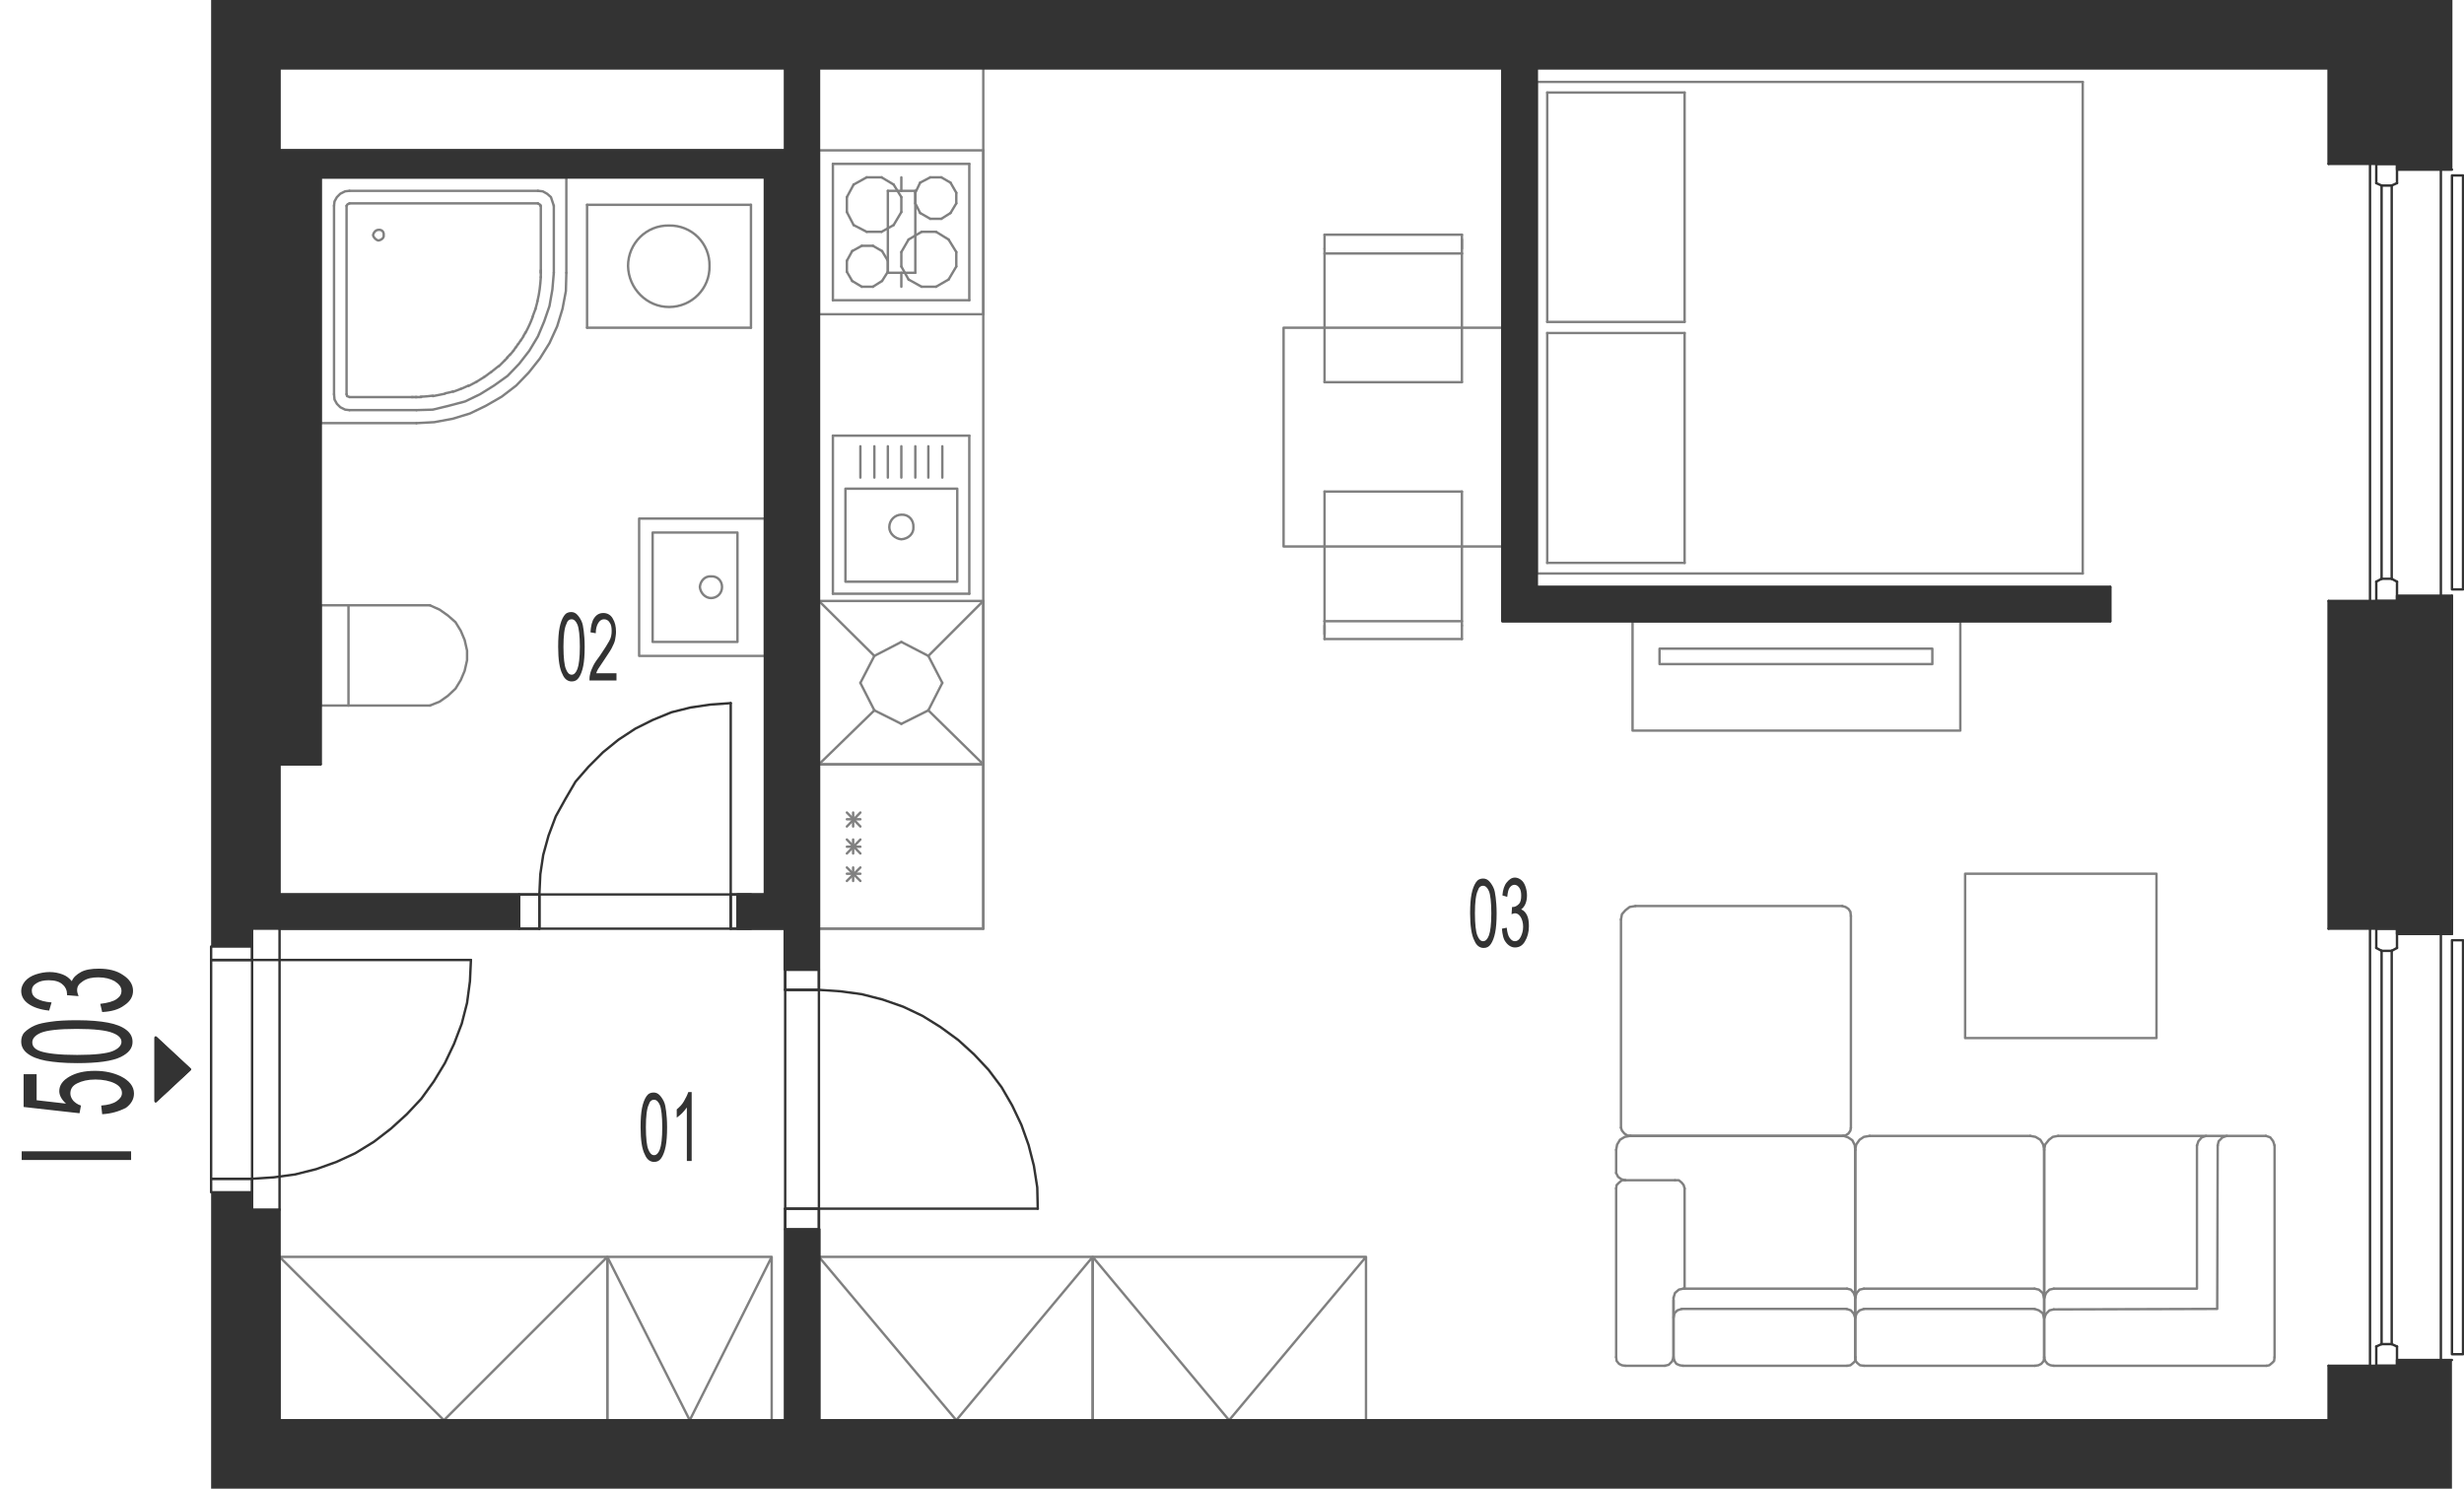 <?xml version="1.0" encoding="utf-8"?>
<!-- Generator: Adobe Illustrator 28.2.0, SVG Export Plug-In . SVG Version: 6.00 Build 0)  -->
<svg version="1.1" xmlns="http://www.w3.org/2000/svg" xmlns:xlink="http://www.w3.org/1999/xlink" x="0px" y="0px"
	 viewBox="0 0 511.2 308.9" style="enable-background:new 0 0 511.2 308.9;" xml:space="preserve">
<style type="text/css">
	.st0{fill:none;stroke:#808080;stroke-width:0.5;stroke-linecap:round;stroke-linejoin:round;stroke-miterlimit:10;}
	.st1{fill:none;stroke:#333333;stroke-width:0.5;stroke-linecap:round;stroke-linejoin:round;stroke-miterlimit:10;}
	.st2{fill-rule:evenodd;clip-rule:evenodd;fill:#333333;}
	.st3{fill:#333333;}
</style>
<g id="vybaveni">
	<polyline class="st0" points="169.9,192.7 204,192.7 204,14.2 	"/>
	<line class="st0" x1="181.4" y1="136.1" x2="178.5" y2="141.7"/>
	<line class="st0" x1="187" y1="133.2" x2="181.4" y2="136.1"/>
	<line class="st0" x1="192.6" y1="136.1" x2="187" y2="133.2"/>
	<line class="st0" x1="195.5" y1="141.7" x2="192.6" y2="136.1"/>
	<line class="st0" x1="192.6" y1="147.4" x2="195.5" y2="141.7"/>
	<line class="st0" x1="187" y1="150.2" x2="192.6" y2="147.4"/>
	<line class="st0" x1="181.4" y1="147.4" x2="187" y2="150.2"/>
	<line class="st0" x1="178.5" y1="141.7" x2="181.4" y2="147.4"/>
	<line class="st0" x1="181.4" y1="136.1" x2="169.9" y2="124.7"/>
	<line class="st0" x1="204" y1="124.7" x2="192.6" y2="136.1"/>
	<line class="st0" x1="204" y1="158.6" x2="192.6" y2="147.4"/>
	<line class="st0" x1="169.9" y1="158.6" x2="181.4" y2="147.4"/>
	<line class="st0" x1="204" y1="124.7" x2="204" y2="158.6"/>
	<line class="st0" x1="169.9" y1="158.6" x2="204" y2="158.6"/>
	<line class="st0" x1="204" y1="124.7" x2="169.9" y2="124.7"/>
	<line class="st0" x1="169.9" y1="158.6" x2="169.9" y2="124.7"/>
	<line class="st0" x1="188.5" y1="58" x2="187" y2="55.3"/>
	<line class="st0" x1="187" y1="52.3" x2="188.5" y2="49.7"/>
	<line class="st0" x1="201.1" y1="62.3" x2="172.8" y2="62.3"/>
	<line class="st0" x1="172.8" y1="34" x2="201.1" y2="34"/>
	<line class="st0" x1="175.7" y1="54.1" x2="175.7" y2="56.4"/>
	<line class="st0" x1="184.2" y1="56.4" x2="184.2" y2="54.1"/>
	<line class="st0" x1="187" y1="55.3" x2="187" y2="52.3"/>
	<line class="st0" x1="172.8" y1="34" x2="172.8" y2="62.3"/>
	<line class="st0" x1="178.8" y1="51" x2="176.8" y2="52.1"/>
	<line class="st0" x1="177.1" y1="46.7" x2="179.8" y2="48.1"/>
	<line class="st0" x1="179.8" y1="36.8" x2="177.1" y2="38.3"/>
	<line class="st0" x1="175.7" y1="44" x2="177.1" y2="46.7"/>
	<line class="st0" x1="177.1" y1="38.3" x2="175.7" y2="40.9"/>
	<line class="st0" x1="175.7" y1="40.9" x2="175.7" y2="44"/>
	<line class="st0" x1="176.8" y1="52.1" x2="175.7" y2="54.1"/>
	<line class="st0" x1="185.4" y1="38.3" x2="182.9" y2="36.8"/>
	<line class="st0" x1="182.9" y1="36.8" x2="179.8" y2="36.8"/>
	<line class="st0" x1="183" y1="52.1" x2="181.1" y2="51"/>
	<line class="st0" x1="179.8" y1="48.1" x2="182.9" y2="48.1"/>
	<line class="st0" x1="181.1" y1="51" x2="178.8" y2="51"/>
	<line class="st0" x1="185.4" y1="46.7" x2="187" y2="44"/>
	<line class="st0" x1="187" y1="44" x2="187" y2="40.9"/>
	<line class="st0" x1="187" y1="40.9" x2="185.4" y2="38.3"/>
	<line class="st0" x1="182.9" y1="48.1" x2="185.4" y2="46.7"/>
	<line class="st0" x1="184.2" y1="54.1" x2="183" y2="52.1"/>
	<line class="st0" x1="176.8" y1="58.3" x2="178.8" y2="59.5"/>
	<line class="st0" x1="175.7" y1="56.4" x2="176.8" y2="58.3"/>
	<line class="st0" x1="181.1" y1="59.5" x2="183" y2="58.3"/>
	<line class="st0" x1="178.8" y1="59.5" x2="181.1" y2="59.5"/>
	<line class="st0" x1="183" y1="58.3" x2="184.2" y2="56.4"/>
	<line class="st0" x1="198.4" y1="52.3" x2="198.4" y2="55.3"/>
	<line class="st0" x1="201.1" y1="34" x2="201.1" y2="62.3"/>
	<line class="st0" x1="196.8" y1="49.7" x2="194.2" y2="48.1"/>
	<line class="st0" x1="197.2" y1="37.9" x2="195.3" y2="36.8"/>
	<line class="st0" x1="195.3" y1="45.4" x2="197.2" y2="44.2"/>
	<line class="st0" x1="193" y1="36.8" x2="190.9" y2="37.9"/>
	<line class="st0" x1="193" y1="36.8" x2="195.3" y2="36.8"/>
	<line class="st0" x1="191.2" y1="48.1" x2="194.2" y2="48.1"/>
	<line class="st0" x1="190.9" y1="44.2" x2="193" y2="45.4"/>
	<line class="st0" x1="189.9" y1="42.2" x2="189.9" y2="40"/>
	<line class="st0" x1="189.9" y1="40" x2="190.9" y2="37.9"/>
	<line class="st0" x1="190.9" y1="44.2" x2="189.9" y2="42.2"/>
	<line class="st0" x1="191.2" y1="48.1" x2="188.5" y2="49.7"/>
	<line class="st0" x1="195.3" y1="45.4" x2="193" y2="45.4"/>
	<line class="st0" x1="198.4" y1="40" x2="198.4" y2="42.2"/>
	<line class="st0" x1="197.2" y1="37.9" x2="198.4" y2="40"/>
	<line class="st0" x1="198.4" y1="42.2" x2="197.2" y2="44.2"/>
	<line class="st0" x1="196.8" y1="49.7" x2="198.4" y2="52.3"/>
	<line class="st0" x1="194.2" y1="59.5" x2="196.8" y2="58"/>
	<line class="st0" x1="194.2" y1="59.5" x2="191.2" y2="59.5"/>
	<line class="st0" x1="188.5" y1="58" x2="191.2" y2="59.5"/>
	<line class="st0" x1="198.4" y1="55.3" x2="196.8" y2="58"/>
	<polyline class="st0" points="406.7,128.9 406.7,151.6 338.7,151.6 338.7,128.9 406.7,128.9 	"/>
	<polyline class="st0" points="400.9,134.6 400.9,137.8 344.3,137.8 344.3,134.6 400.9,134.6 	"/>
	<line class="st0" x1="204" y1="192.7" x2="204" y2="158.6"/>
	<line class="st0" x1="169.9" y1="158.6" x2="169.9" y2="192.7"/>
	<line class="st0" x1="178.5" y1="171.5" x2="175.7" y2="168.6"/>
	<line class="st0" x1="178.5" y1="168.6" x2="175.7" y2="171.5"/>
	<line class="st0" x1="177" y1="168.6" x2="177" y2="171.5"/>
	<line class="st0" x1="204" y1="158.6" x2="169.9" y2="158.6"/>
	<line class="st0" x1="178.5" y1="170" x2="175.7" y2="170"/>
	<line class="st0" x1="169.9" y1="192.7" x2="204" y2="192.7"/>
	<line class="st0" x1="178.5" y1="182.8" x2="175.7" y2="180"/>
	<line class="st0" x1="178.5" y1="180" x2="175.7" y2="182.8"/>
	<line class="st0" x1="177" y1="180" x2="177" y2="182.8"/>
	<line class="st0" x1="178.5" y1="177.1" x2="175.7" y2="174.2"/>
	<line class="st0" x1="178.5" y1="174.2" x2="175.7" y2="177.1"/>
	<line class="st0" x1="177" y1="174.2" x2="177" y2="177.1"/>
	<line class="st0" x1="178.5" y1="175.7" x2="175.7" y2="175.7"/>
	<line class="st0" x1="178.5" y1="181.3" x2="175.7" y2="181.3"/>
	<polyline class="st0" points="283.4,260.8 226.7,260.8 226.7,294.7 283.4,294.7 283.4,260.8 255,294.7 226.7,260.8 	"/>
	<polyline class="st0" points="126,260.8 58,260.8 58,294.7 126,294.7 126,260.8 92.1,294.7 58,260.8 	"/>
	<polyline class="st0" points="160.1,260.8 126,260.8 126,294.7 160.1,294.7 160.1,260.8 143.1,294.7 126,260.8 	"/>
	<polyline class="st0" points="226.7,260.8 169.9,260.8 169.9,294.7 226.7,294.7 226.7,260.8 198.4,294.7 169.9,260.8 	"/>
	<line class="st0" x1="169.9" y1="14.2" x2="162.9" y2="14.2"/>
	<line class="st0" x1="311.7" y1="14.2" x2="318.8" y2="14.2"/>
	<line class="st0" x1="58" y1="185.6" x2="58" y2="192.7"/>
	<line class="st0" x1="162.9" y1="31.2" x2="162.9" y2="185.6"/>
	<line class="st0" x1="158.7" y1="185.6" x2="162.9" y2="185.6"/>
	<line class="st0" x1="169.9" y1="294.7" x2="164.3" y2="294.7"/>
	<line class="st0" x1="58" y1="31.2" x2="58" y2="158.6"/>
	<line class="st0" x1="66.5" y1="125.6" x2="66.5" y2="146.4"/>
	<line class="st0" x1="66.5" y1="146.4" x2="89.2" y2="146.4"/>
	<polyline class="st0" points="89.2,146.4 91.2,145.6 92.9,144.4 94.5,142.9 95.6,141.1 96.4,139.2 96.9,137 96.9,135 96.4,132.8 
		95.6,130.9 94.5,129.1 92.9,127.7 91.2,126.5 89.2,125.6 	"/>
	<line class="st0" x1="89.2" y1="125.6" x2="66.5" y2="125.6"/>
	<line class="st0" x1="72.3" y1="146.4" x2="72.3" y2="125.6"/>
	<line class="st0" x1="172.8" y1="123.2" x2="201.1" y2="123.2"/>
	<line class="st0" x1="201.1" y1="123.2" x2="201.1" y2="90.4"/>
	<line class="st0" x1="201.1" y1="90.4" x2="172.8" y2="90.4"/>
	<line class="st0" x1="172.8" y1="90.4" x2="172.8" y2="123.2"/>
	<path class="st0" d="M184.5,109.4c0,1.3,1.2,2.4,2.5,2.5c1.5-0.1,2.6-1.2,2.5-2.5c0.1-1.5-1-2.7-2.5-2.6
		C185.7,106.8,184.5,107.9,184.5,109.4"/>
	<polyline class="st0" points="198.6,120.7 198.6,101.4 175.4,101.4 175.4,120.7 198.6,120.7 	"/>
	<line class="st0" x1="189.9" y1="99.1" x2="189.9" y2="92.6"/>
	<line class="st0" x1="187" y1="99.1" x2="187" y2="92.6"/>
	<line class="st0" x1="192.6" y1="99.1" x2="192.6" y2="92.6"/>
	<line class="st0" x1="195.5" y1="99.1" x2="195.5" y2="92.6"/>
	<line class="st0" x1="184.2" y1="99.1" x2="184.2" y2="92.6"/>
	<line class="st0" x1="181.4" y1="99.1" x2="181.4" y2="92.6"/>
	<line class="st0" x1="178.5" y1="99.1" x2="178.5" y2="92.6"/>
	<line class="st0" x1="432.1" y1="17" x2="432.1" y2="119"/>
	<line class="st0" x1="318.8" y1="119" x2="318.8" y2="17"/>
	<line class="st0" x1="321" y1="116.8" x2="321" y2="69.1"/>
	<line class="st0" x1="349.5" y1="116.8" x2="349.5" y2="69.1"/>
	<line class="st0" x1="432.1" y1="119" x2="318.8" y2="119"/>
	<line class="st0" x1="349.5" y1="116.8" x2="321" y2="116.8"/>
	<line class="st0" x1="318.8" y1="17" x2="432.1" y2="17"/>
	<line class="st0" x1="321" y1="69.1" x2="349.5" y2="69.1"/>
	<line class="st0" x1="321" y1="66.8" x2="349.5" y2="66.8"/>
	<line class="st0" x1="349.5" y1="66.8" x2="349.5" y2="19.2"/>
	<line class="st0" x1="321" y1="66.8" x2="321" y2="19.2"/>
	<line class="st0" x1="349.5" y1="19.2" x2="321" y2="19.2"/>
	<line class="st0" x1="303.3" y1="79.3" x2="303.3" y2="52.6"/>
	<line class="st0" x1="274.8" y1="51.6" x2="274.8" y2="79.3"/>
	<line class="st0" x1="303.3" y1="52.6" x2="274.8" y2="52.6"/>
	<line class="st0" x1="274.8" y1="48.7" x2="303.3" y2="48.7"/>
	<line class="st0" x1="274.8" y1="48.7" x2="274.8" y2="51.6"/>
	<line class="st0" x1="303.3" y1="52.6" x2="303.3" y2="49.7"/>
	<line class="st0" x1="303.3" y1="48.7" x2="303.3" y2="51.6"/>
	<line class="st0" x1="303.3" y1="79.3" x2="274.8" y2="79.3"/>
	<line class="st0" x1="274.8" y1="102" x2="274.8" y2="128.9"/>
	<line class="st0" x1="303.3" y1="129.8" x2="303.3" y2="102"/>
	<line class="st0" x1="274.8" y1="102" x2="303.3" y2="102"/>
	<line class="st0" x1="274.8" y1="128.9" x2="303.3" y2="128.9"/>
	<line class="st0" x1="303.3" y1="132.6" x2="274.8" y2="132.6"/>
	<line class="st0" x1="274.8" y1="132.6" x2="274.8" y2="129.8"/>
	<line class="st0" x1="274.8" y1="128.9" x2="274.8" y2="131.6"/>
	<line class="st0" x1="303.3" y1="132.6" x2="303.3" y2="129.8"/>
	<polyline class="st0" points="266.3,68 311.7,68 311.7,113.4 266.3,113.4 266.3,68 	"/>
	<polyline class="st0" points="336.3,234 336.5,234.6 337,235.2 337.6,235.6 338.3,235.7 	"/>
	<line class="st0" x1="338.3" y1="235.7" x2="382.3" y2="235.7"/>
	<polyline class="st0" points="382.3,235.7 382.9,235.6 383.5,235.2 383.9,234.6 384,234 	"/>
	<line class="st0" x1="384" y1="234" x2="384" y2="190.1"/>
	<polyline class="st0" points="384,190.1 383.9,189.2 383.5,188.6 382.9,188.2 382.2,188 	"/>
	<line class="st0" x1="382.2" y1="188" x2="339.3" y2="188"/>
	<polyline class="st0" points="339.3,188 338.1,188.2 337.2,188.9 336.5,189.7 336.3,190.8 	"/>
	<line class="st0" x1="336.3" y1="190.8" x2="336.3" y2="234"/>
	<polyline class="st0" points="457.7,235.7 456.8,236 456.1,236.8 455.8,237.7 	"/>
	<polyline class="st0" points="455.8,237.7 455.8,267.4 426.1,267.4 	"/>
	<polyline class="st0" points="426.1,267.4 425.2,267.6 424.5,268.3 424.1,269.3 	"/>
	<polyline class="st0" points="424.1,281.6 424.3,282.4 424.8,283 425.4,283.3 426.1,283.4 	"/>
	<line class="st0" x1="426.1" y1="283.4" x2="470.2" y2="283.4"/>
	<polyline class="st0" points="470.2,283.4 470.8,283.3 471.4,282.8 471.8,282.4 471.9,281.6 	"/>
	<line class="st0" x1="471.9" y1="281.6" x2="471.9" y2="237.7"/>
	<polyline class="st0" points="471.9,237.7 471.6,236.8 471,236 470.1,235.7 	"/>
	<line class="st0" x1="470.1" y1="235.7" x2="427" y2="235.7"/>
	<polyline class="st0" points="427,235.7 425.9,235.9 425.1,236.5 424.3,237.5 424.1,238.6 	"/>
	<line class="st0" x1="424.1" y1="238.6" x2="424.1" y2="281.6"/>
	<polyline class="st0" points="462,235.7 461.1,236 460.3,236.8 460.1,237.7 	"/>
	<polyline class="st0" points="460.1,237.7 460,271.6 426.1,271.7 	"/>
	<polyline class="st0" points="426.1,271.7 425.2,271.9 424.5,272.6 424.1,273.5 	"/>
	<polyline class="st0" points="384.9,269.2 385.2,268.3 385.8,267.6 386.7,267.4 	"/>
	<line class="st0" x1="386.7" y1="267.4" x2="422.1" y2="267.4"/>
	<polyline class="st0" points="422.1,267.4 423,267.6 423.8,268.3 424.1,269.3 	"/>
	<line class="st0" x1="424.1" y1="269.3" x2="424.1" y2="281.6"/>
	<polyline class="st0" points="424.1,281.6 424,282.4 423.5,283 422.9,283.3 422.2,283.4 	"/>
	<line class="st0" x1="422.2" y1="283.4" x2="386.7" y2="283.4"/>
	<polyline class="st0" points="386.7,283.4 385.9,283.3 385.3,282.8 385,282.4 384.9,281.6 	"/>
	<line class="st0" x1="384.9" y1="281.6" x2="384.9" y2="269.2"/>
	<line class="st0" x1="384.9" y1="269.3" x2="384.9" y2="238.6"/>
	<polyline class="st0" points="384.9,238.6 385.1,237.5 385.8,236.5 386.7,235.9 387.9,235.7 	"/>
	<line class="st0" x1="387.9" y1="235.7" x2="421.2" y2="235.7"/>
	<polyline class="st0" points="421.2,235.7 422.3,235.9 423.3,236.5 423.9,237.5 424.1,238.6 	"/>
	<line class="st0" x1="424.1" y1="238.6" x2="424.1" y2="269.3"/>
	<polyline class="st0" points="384.9,273.4 385.2,272.5 385.8,271.9 386.7,271.6 	"/>
	<line class="st0" x1="386.7" y1="271.6" x2="422.1" y2="271.6"/>
	<polyline class="st0" points="422.1,271.6 423,271.9 423.8,272.5 424.1,273.5 	"/>
	<line class="st0" x1="347.2" y1="269.8" x2="347.2" y2="281.5"/>
	<polyline class="st0" points="384.9,269.2 384.6,268.3 384,267.6 383.2,267.4 	"/>
	<line class="st0" x1="383.2" y1="267.4" x2="349.2" y2="267.4"/>
	<polyline class="st0" points="349.2,267.4 348.3,267.6 347.5,268.3 347.2,269.3 	"/>
	<line class="st0" x1="347.2" y1="269.3" x2="347.2" y2="281.6"/>
	<polyline class="st0" points="347.2,281.6 347.4,282.4 347.8,283 348.5,283.3 349.2,283.4 	"/>
	<line class="st0" x1="349.2" y1="283.4" x2="383.2" y2="283.4"/>
	<polyline class="st0" points="383.2,283.4 383.9,283.3 384.5,282.8 384.9,282.4 384.9,281.6 	"/>
	<line class="st0" x1="384.9" y1="281.6" x2="384.9" y2="238.6"/>
	<polyline class="st0" points="384.9,238.6 384.8,237.6 384.3,236.6 383.4,236 382.5,235.7 	"/>
	<line class="st0" x1="382.5" y1="235.7" x2="338.2" y2="235.7"/>
	<polyline class="st0" points="338.2,235.7 337.1,235.9 336.1,236.5 335.5,237.5 335.3,238.6 	"/>
	<line class="st0" x1="335.3" y1="238.6" x2="335.3" y2="243.4"/>
	<polyline class="st0" points="335.3,243.4 335.7,244.2 336.4,244.7 337.2,244.9 	"/>
	<line class="st0" x1="349.5" y1="267.4" x2="349.5" y2="246.6"/>
	<polyline class="st0" points="349.5,246.6 349.3,245.9 348.9,245.4 348.3,244.9 347.5,244.9 	"/>
	<line class="st0" x1="347.5" y1="244.9" x2="337.2" y2="244.9"/>
	<polyline class="st0" points="337.2,244.9 336.5,244.9 335.9,245.4 335.4,245.9 335.3,246.6 	"/>
	<line class="st0" x1="335.3" y1="246.6" x2="335.3" y2="281.6"/>
	<polyline class="st0" points="335.3,281.6 335.4,282.4 335.9,283 336.5,283.3 337.2,283.4 	"/>
	<line class="st0" x1="337.2" y1="283.4" x2="345.4" y2="283.4"/>
	<polyline class="st0" points="345.4,283.4 346.2,283.2 346.9,282.5 347.2,281.6 	"/>
	<polyline class="st0" points="347.2,273.4 347.4,272.5 348,271.9 348.9,271.6 	"/>
	<line class="st0" x1="348.9" y1="271.6" x2="383.1" y2="271.6"/>
	<polyline class="st0" points="383.1,271.6 384,271.9 384.6,272.6 384.9,273.5 	"/>
	<polyline class="st0" points="407.7,215.4 407.7,181.3 447.4,181.3 447.4,215.4 407.7,215.4 	"/>
	<line class="st0" x1="204" y1="31.2" x2="204" y2="65.2"/>
	<line class="st0" x1="169.9" y1="65.2" x2="169.9" y2="31.2"/>
	<line class="st0" x1="187" y1="59.5" x2="187" y2="56.6"/>
	<line class="st0" x1="204" y1="65.2" x2="169.9" y2="65.2"/>
	<line class="st0" x1="169.9" y1="31.2" x2="204" y2="31.2"/>
	<line class="st0" x1="189.9" y1="39.6" x2="184.2" y2="39.6"/>
	<line class="st0" x1="184.2" y1="56.6" x2="189.9" y2="56.6"/>
	<line class="st0" x1="184.2" y1="39.6" x2="184.2" y2="56.6"/>
	<line class="st0" x1="187" y1="36.8" x2="187" y2="39.6"/>
	<line class="st0" x1="189.9" y1="56.6" x2="189.9" y2="39.6"/>
	<line class="st0" x1="121.8" y1="42.5" x2="155.8" y2="42.5"/>
	<line class="st0" x1="155.8" y1="68" x2="121.8" y2="68"/>
	<line class="st0" x1="121.8" y1="68" x2="121.8" y2="42.5"/>
	<line class="st0" x1="155.8" y1="42.5" x2="155.8" y2="68"/>
	<path class="st0" d="M130.3,55.2c0-4.7,3.8-8.5,8.5-8.4c4.7-0.1,8.5,3.7,8.4,8.4c0.1,4.7-3.7,8.5-8.4,8.5
		C134.2,63.7,130.4,59.9,130.3,55.2"/>
	<polyline class="st0" points="132.6,107.6 132.6,136.1 158.7,136.1 158.7,107.6 132.6,107.6 	"/>
	<polyline class="st0" points="135.4,110.5 135.4,133.2 153,133.2 153,110.5 135.4,110.5 	"/>
	<path class="st0" d="M145.2,121.8c0.1,1.2,1.1,2.3,2.3,2.3c1.3,0,2.3-1,2.3-2.3c0-1.3-1-2.3-2.3-2.2
		C146.3,119.5,145.3,120.5,145.2,121.8"/>
	<polyline class="st0" points="71.9,81.8 72,82.2 72.3,82.3 72.5,82.4 	"/>
	<line class="st0" x1="71.9" y1="81.8" x2="71.9" y2="42.7"/>
	<polyline class="st0" points="72.5,42.2 72.1,42.4 71.9,42.7 	"/>
	<line class="st0" x1="72.5" y1="42.2" x2="111.6" y2="42.2"/>
	<polyline class="st0" points="112.1,42.7 112.1,42.5 111.9,42.4 111.6,42.2 	"/>
	<path class="st0" d="M112.2,42.7c0,4.5,0,8.9,0,13.4"/>
	<path class="st0" d="M112.2,56.1c0,0.1,0,0.2,0,0.2"/>
	<path class="st0" d="M112.2,56.3c0,0,0,0.1,0,0.1"/>
	<path class="st0" d="M112.2,56.5c0,0,0,0.1,0,0.1"/>
	<path class="st0" d="M112.2,56.6c0,0.3,0,0.6,0,0.9"/>
	<path class="st0" d="M112.2,57.5c-0.1,1.7-0.3,3.4-0.7,5"/>
	<path class="st0" d="M111.5,62.5c-0.1,0.6-0.3,1.1-0.4,1.6"/>
	<path class="st0" d="M111.1,64.1c-0.2,0.5-0.4,1.1-0.6,1.6"/>
	<path class="st0" d="M110.5,65.8c-0.4,1.1-0.9,2.2-1.5,3.3"/>
	<path class="st0" d="M109,69c-0.1,0.3-0.3,0.5-0.4,0.7"/>
	<path class="st0" d="M108.6,69.8c-0.2,0.3-0.4,0.6-0.6,0.9"/>
	<path class="st0" d="M108,70.7c-0.2,0.2-0.3,0.5-0.5,0.7"/>
	<path class="st0" d="M107.5,71.4c-0.2,0.2-0.3,0.5-0.5,0.7"/>
	<path class="st0" d="M107,72.1c-0.2,0.2-0.3,0.5-0.5,0.7"/>
	<path class="st0" d="M106.5,72.8c-0.2,0.3-0.5,0.6-0.7,0.8"/>
	<path class="st0" d="M105.8,73.6c-0.2,0.2-0.4,0.4-0.6,0.6"/>
	<path class="st0" d="M105.3,74.2c-0.2,0.2-0.4,0.4-0.6,0.6"/>
	<path class="st0" d="M104.7,74.8c-0.4,0.4-0.8,0.8-1.2,1.2"/>
	<path class="st0" d="M103.4,76c-0.5,0.4-1,0.8-1.5,1.2"/>
	<path class="st0" d="M101.9,77.2c-0.5,0.3-0.9,0.7-1.4,1"/>
	<path class="st0" d="M100.5,78.2c-0.5,0.3-1.1,0.7-1.6,1"/>
	<path class="st0" d="M98.9,79.2c-0.6,0.3-1.1,0.6-1.7,0.9"/>
	<path class="st0" d="M97.2,80c-0.5,0.2-1,0.5-1.6,0.7"/>
	<path class="st0" d="M95.6,80.7c-0.5,0.2-1.1,0.4-1.6,0.6"/>
	<path class="st0" d="M94,81.2c-0.5,0.2-1.1,0.3-1.6,0.4"/>
	<path class="st0" d="M92.3,81.7c-0.8,0.2-1.7,0.3-2.5,0.5"/>
	<path class="st0" d="M89.8,82.1c-0.8,0.1-1.6,0.2-2.5,0.2"/>
	<path class="st0" d="M87.4,82.4c-0.1,0-0.3,0-0.4,0"/>
	<path class="st0" d="M86.9,82.4c-0.2,0-0.3,0-0.5,0"/>
	<path class="st0" d="M86.5,82.4c-0.1,0-0.1,0-0.2,0"/>
	<path class="st0" d="M86.3,82.4c0,0-0.1,0-0.1,0"/>
	<path class="st0" d="M86.2,82.4c-0.1,0-0.2,0-0.2,0"/>
	<path class="st0" d="M85.9,82.4c-0.1,0-0.2,0-0.3,0"/>
	<path class="st0" d="M85.7,82.4c-0.1,0-0.2,0-0.3,0"/>
	<path class="st0" d="M85.4,82.4c-4.3,0-8.5,0-12.8,0"/>
	<line class="st0" x1="66.5" y1="87.8" x2="66.5" y2="36.8"/>
	<line class="st0" x1="66.5" y1="36.8" x2="117.5" y2="36.8"/>
	<line class="st0" x1="117.5" y1="36.8" x2="117.5" y2="56.6"/>
	<polyline class="st0" points="86.4,87.8 90.1,87.6 93.9,86.9 97.5,85.8 100.8,84.2 104.1,82.3 107.1,80 109.7,77.3 112,74.4 
		114,71.2 115.6,67.7 116.7,64.1 117.4,60.4 117.5,56.6 	"/>
	<line class="st0" x1="86.4" y1="87.8" x2="66.5" y2="87.8"/>
	<polyline class="st0" points="114.9,42.7 114.6,41.8 114.3,40.9 113.5,40.2 112.6,39.7 111.6,39.6 	"/>
	<line class="st0" x1="111.6" y1="39.6" x2="72.5" y2="39.6"/>
	<polyline class="st0" points="72.5,39.6 71.6,39.7 70.6,40.2 69.9,40.9 69.4,41.8 69.3,42.7 	"/>
	<line class="st0" x1="69.3" y1="42.7" x2="69.3" y2="81.8"/>
	<polyline class="st0" points="69.3,81.8 69.4,82.9 69.9,83.8 70.6,84.5 71.6,85 72.5,85.1 	"/>
	<line class="st0" x1="72.5" y1="85.1" x2="86.4" y2="85.1"/>
	<polyline class="st0" points="86.4,85.1 89.8,85 93.1,84.2 96.5,83.3 99.6,81.8 102.5,80 105.3,78 107.7,75.5 109.8,72.8 
		111.6,69.8 112.9,66.7 114,63.5 114.6,60.1 114.9,56.6 	"/>
	<line class="st0" x1="114.9" y1="56.6" x2="114.9" y2="42.7"/>
	<path class="st0" d="M77.4,48.8c0.1,0.5,0.6,1,1.1,1.1c0.7-0.1,1.2-0.6,1.1-1.1c0.1-0.7-0.4-1.2-1.1-1.1
		C78,47.7,77.5,48.2,77.4,48.8"/>
</g>
<g id="vykres">
	<line class="st1" x1="58" y1="251" x2="58" y2="294.7"/>
	<line class="st1" x1="483.1" y1="294.7" x2="169.9" y2="294.7"/>
	<line class="st1" x1="164.3" y1="294.7" x2="58" y2="294.7"/>
	<line class="st1" x1="58" y1="14.2" x2="58" y2="31.2"/>
	<line class="st1" x1="58" y1="14.2" x2="162.9" y2="14.2"/>
	<line class="st1" x1="169.9" y1="14.2" x2="311.7" y2="14.2"/>
	<line class="st1" x1="318.8" y1="14.2" x2="483.1" y2="14.2"/>
	<line class="st1" x1="169.9" y1="14.2" x2="169.9" y2="205.4"/>
	<line class="st1" x1="158.7" y1="36.8" x2="158.7" y2="185.6"/>
	<line class="st1" x1="58" y1="31.2" x2="162.9" y2="31.2"/>
	<line class="st1" x1="66.5" y1="36.8" x2="158.7" y2="36.8"/>
	<line class="st1" x1="162.9" y1="14.2" x2="162.9" y2="31.2"/>
	<polyline class="st1" points="318.8,14.2 318.8,121.8 437.8,121.8 	"/>
	<polyline class="st1" points="311.7,14.2 311.7,128.9 437.8,128.9 	"/>
	<line class="st1" x1="437.8" y1="121.8" x2="437.8" y2="128.9"/>
	<line class="st1" x1="111.9" y1="185.6" x2="151.6" y2="185.6"/>
	<line class="st1" x1="111.9" y1="192.7" x2="151.6" y2="192.7"/>
	<polyline class="st1" points="151.6,145.9 147.4,146.2 143.3,146.8 139.3,147.8 135.4,149.4 131.8,151.2 128.3,153.5 125.1,156.1 
		122.1,159.1 119.4,162.2 117.3,165.8 115.3,169.4 113.8,173.4 112.7,177.4 112.1,181.4 111.9,185.6 	"/>
	<line class="st1" x1="111.9" y1="185.6" x2="111.9" y2="192.7"/>
	<polyline class="st1" points="107.7,192.7 111.9,192.7 111.9,185.6 107.7,185.6 107.7,192.7 	"/>
	<line class="st1" x1="151.6" y1="185.6" x2="151.6" y2="192.7"/>
	<line class="st1" x1="151.6" y1="192.7" x2="162.9" y2="192.7"/>
	<line class="st1" x1="151.6" y1="185.6" x2="158.7" y2="185.6"/>
	<line class="st1" x1="151.6" y1="185.6" x2="151.6" y2="145.9"/>
	<polyline class="st1" points="151.6,192.7 155.8,192.7 155.8,185.6 151.6,185.6 151.6,192.7 	"/>
	<line class="st1" x1="52.3" y1="192.7" x2="111.9" y2="192.7"/>
	<line class="st1" x1="58" y1="185.6" x2="111.9" y2="185.6"/>
	<line class="st1" x1="52.3" y1="199.2" x2="97.7" y2="199.2"/>
	<polyline class="st1" points="52.3,244.6 56.8,244.3 61.2,243.7 65.6,242.6 69.8,241.1 73.7,239.3 77.6,236.9 81.1,234.2 
		84.4,231.2 87.4,228 90,224.4 92.3,220.6 94.2,216.6 95.8,212.4 96.9,208.1 97.5,203.6 97.7,199.2 	"/>
	<line class="st1" x1="52.3" y1="192.7" x2="52.3" y2="199.2"/>
	<line class="st1" x1="52.3" y1="244.6" x2="52.3" y2="251"/>
	<line class="st1" x1="52.3" y1="251" x2="58" y2="251"/>
	<line class="st1" x1="52.3" y1="199.2" x2="43.8" y2="199.2"/>
	<line class="st1" x1="52.3" y1="244.6" x2="43.8" y2="244.6"/>
	<line class="st1" x1="43.8" y1="244.6" x2="43.8" y2="199.2"/>
	<line class="st1" x1="52.3" y1="244.6" x2="52.3" y2="199.2"/>
	<line class="st1" x1="58" y1="251" x2="58" y2="192.7"/>
	<polyline class="st1" points="43.8,199.2 52.3,199.2 52.3,196.4 43.8,196.4 43.8,199.2 	"/>
	<polyline class="st1" points="43.8,247.4 52.3,247.4 52.3,244.6 43.8,244.6 43.8,247.4 	"/>
	<line class="st1" x1="162.9" y1="250.8" x2="162.9" y2="294.7"/>
	<line class="st1" x1="169.9" y1="250.8" x2="169.9" y2="294.7"/>
	<line class="st1" x1="66.5" y1="36.8" x2="66.5" y2="158.6"/>
	<line class="st1" x1="66.5" y1="158.6" x2="58" y2="158.6"/>
	<line class="st1" x1="58" y1="158.6" x2="58" y2="185.6"/>
	<path class="st1" d="M318.8,14.2h-7.1V68v45.4v15.5h27h68h31.1v-7.1h-11.3H318.8V14.2z M58,185.6v7.1h49.7v-7.1H58 M162.9,14.2
		v25.4v146h-4.2H153v7.1h9.8v8.5h7.1v-42.6v-34V14.2H162.9"/>
	<polygon class="st1" points="58,31.2 58,158.6 66.5,158.6 66.5,143 66.5,129 66.5,96.4 66.5,36.8 117.5,36.8 158.7,36.8 
		158.7,106.8 158.7,121.8 158.7,136.9 158.7,185.6 162.9,185.6 162.9,31.2 	"/>
	<rect x="162.9" y="255.1" class="st1" width="7.1" height="39.6"/>
	<line class="st1" x1="169.9" y1="205.4" x2="169.9" y2="250.8"/>
	<line class="st1" x1="162.9" y1="205.4" x2="162.9" y2="250.8"/>
	<line class="st1" x1="169.9" y1="250.8" x2="162.9" y2="250.8"/>
	<polyline class="st1" points="169.9,255.1 169.9,250.8 162.9,250.8 162.9,255.1 169.9,255.1 	"/>
	<line class="st1" x1="169.9" y1="205.4" x2="162.9" y2="205.4"/>
	<polyline class="st1" points="169.9,205.4 169.9,201.2 162.9,201.2 162.9,205.4 169.9,205.4 	"/>
	<line class="st1" x1="169.9" y1="250.8" x2="215.3" y2="250.8"/>
	<polyline class="st1" points="215.3,250.8 215.2,246.4 214.5,241.9 213.4,237.6 211.9,233.4 210,229.4 207.8,225.6 205.1,222 
		202.1,218.8 198.8,215.8 195.1,213.1 191.4,210.8 187.4,208.9 183.1,207.4 178.8,206.3 174.4,205.7 169.9,205.4 	"/>
	<line class="st1" x1="162.9" y1="192.7" x2="162.9" y2="205.4"/>
	<line class="st1" x1="483.1" y1="34" x2="497.3" y2="34"/>
	<line class="st1" x1="483.1" y1="124.7" x2="497.3" y2="124.7"/>
	<line class="st1" x1="483.1" y1="192.7" x2="497.3" y2="192.7"/>
	<line class="st1" x1="483.1" y1="283.4" x2="497.3" y2="283.4"/>
	<line class="st1" x1="483.1" y1="283.4" x2="483.1" y2="294.7"/>
	<line class="st1" x1="497.3" y1="124.7" x2="497.3" y2="192.7"/>
	<line class="st1" x1="483.1" y1="124.7" x2="483.1" y2="192.7"/>
	<line class="st1" x1="508.7" y1="123.6" x2="508.7" y2="193.8"/>
	<line class="st1" x1="506.4" y1="282.2" x2="506.4" y2="193.8"/>
	<line class="st1" x1="506.4" y1="123.6" x2="506.4" y2="35.2"/>
	<line class="st1" x1="491.7" y1="283.4" x2="491.7" y2="192.7"/>
	<line class="st1" x1="491.7" y1="124.7" x2="491.7" y2="34"/>
	<line class="st1" x1="483.1" y1="14.2" x2="483.1" y2="34"/>
	<line class="st1" x1="493" y1="120.7" x2="493" y2="124.7"/>
	<line class="st1" x1="493" y1="124.7" x2="497.3" y2="124.7"/>
	<line class="st1" x1="497.3" y1="124.7" x2="497.3" y2="120.7"/>
	<line class="st1" x1="497.3" y1="120.7" x2="496.2" y2="120.1"/>
	<line class="st1" x1="496.2" y1="120.1" x2="494.1" y2="120.1"/>
	<line class="st1" x1="494.1" y1="120.1" x2="493" y2="120.7"/>
	<line class="st1" x1="496.2" y1="120.1" x2="496.2" y2="38.5"/>
	<line class="st1" x1="494.1" y1="120.1" x2="494.1" y2="38.5"/>
	<line class="st1" x1="493" y1="38" x2="493" y2="34"/>
	<line class="st1" x1="493" y1="34" x2="497.3" y2="34"/>
	<line class="st1" x1="497.3" y1="34" x2="497.3" y2="38"/>
	<line class="st1" x1="497.3" y1="38" x2="496.2" y2="38.5"/>
	<line class="st1" x1="496.2" y1="38.5" x2="494.1" y2="38.5"/>
	<line class="st1" x1="494.1" y1="38.5" x2="493" y2="38"/>
	<line class="st1" x1="493" y1="279.4" x2="493" y2="283.4"/>
	<line class="st1" x1="493" y1="283.4" x2="497.3" y2="283.4"/>
	<line class="st1" x1="497.3" y1="283.4" x2="497.3" y2="279.4"/>
	<line class="st1" x1="497.3" y1="279.4" x2="496.2" y2="278.9"/>
	<line class="st1" x1="496.2" y1="278.9" x2="494.1" y2="278.9"/>
	<line class="st1" x1="494.1" y1="278.9" x2="493" y2="279.4"/>
	<line class="st1" x1="496.2" y1="278.9" x2="496.2" y2="197.3"/>
	<line class="st1" x1="494.1" y1="278.9" x2="494.1" y2="197.3"/>
	<line class="st1" x1="493" y1="196.7" x2="493" y2="192.7"/>
	<line class="st1" x1="493" y1="192.7" x2="497.3" y2="192.7"/>
	<line class="st1" x1="497.3" y1="192.7" x2="497.3" y2="196.7"/>
	<line class="st1" x1="497.3" y1="196.7" x2="496.2" y2="197.3"/>
	<line class="st1" x1="496.2" y1="197.3" x2="494.1" y2="197.3"/>
	<line class="st1" x1="494.1" y1="197.3" x2="493" y2="196.7"/>
	<polyline class="st1" points="508.7,282.2 497.3,282.2 497.3,283.4 	"/>
	<polyline class="st1" points="508.7,193.8 497.3,193.8 497.3,192.7 	"/>
	<polyline class="st1" points="508.7,123.6 497.3,123.6 497.3,124.7 	"/>
	<polyline class="st1" points="508.7,35.2 497.3,35.2 497.3,34 	"/>
	<polyline class="st1" points="508.7,281 508.7,195.1 511,195.1 511,281 508.7,281 	"/>
	<polyline class="st1" points="508.7,122.3 508.7,36.4 511,36.4 511,122.3 508.7,122.3 	"/>
	<polygon class="st1" points="32.3,215.3 32.3,228.5 39.4,221.9 	"/>
	<polyline class="st1" points="32.3,215.3 32.3,228.5 39.4,221.9 32.3,215.3 	"/>
</g>
<g id="vyplne">
	<g>
		<polygon class="st2" points="497.3,283.4 483.1,283.4 483.1,294.7 170,294.7 170,255.1 162.9,255.1 162.9,294.7 58,294.7 58,251 
			52.3,251 52.3,247.4 43.8,247.4 43.8,308.9 483.1,308.9 508.7,308.9 508.7,282.2 497.3,282.2 		"/>
		<polygon class="st2" points="497.3,124.7 483.1,124.7 483.1,128.9 483.1,192.7 497.3,192.7 497.3,193.8 508.7,193.8 508.7,123.6 
			497.3,123.6 		"/>
		<path class="st2" d="M483.1,0H58H43.8v196.4h8.5v-3.7H58h49.7v-7.1H58v-27h8.5V143v-14V96.4V36.8h51h41.2v70v15v15.1v48.7H153v7.1
			h9.8v8.5h7.1v-42.6v-34V14.2h141.7V68v45.4v15.5h27h68h31.1v-7.1h-11.3H318.8V14.2h164.4V34h14.2v1.2h11.4V0H483.1z M162.9,31.2
			H58v-17h104.9V31.2z"/>
		<polygon class="st2" points="32.3,228.5 39.4,221.9 32.3,215.3 		"/>
	</g>
</g>
<g id="popisky_bytu">
	<g>
		<path class="st3" d="M27.2,240.7H4.5v-1.8h22.7V240.7z"/>
		<path class="st3" d="M21.2,231.2l-0.2-1.8c1.4-0.1,2.5-0.4,3.2-0.9c0.7-0.5,1.1-1,1.1-1.7c0-0.8-0.5-1.5-1.5-2s-2.4-0.8-4-0.8
			c-1.6,0-2.8,0.3-3.8,0.8s-1.4,1.2-1.4,2.1c0,0.5,0.2,1,0.6,1.5c0.4,0.4,0.9,0.8,1.6,1l-0.3,1.6l-11.6-1.3v-6.8h2.7v5.4l6.1,0.7
			c-0.9-0.8-1.4-1.7-1.4-2.6c0-1.2,0.7-2.2,2.1-3c1.4-0.8,3.1-1.2,5.3-1.2c2.1,0,3.8,0.4,5.3,1.1c1.8,0.9,2.8,2.1,2.8,3.6
			c0,1.2-0.6,2.2-1.7,3C24.7,230.6,23.1,231.1,21.2,231.2z"/>
		<path class="st3" d="M16,220.6c-2.7,0-4.8-0.2-6.5-0.5c-1.6-0.3-2.9-0.8-3.8-1.5c-0.9-0.7-1.3-1.5-1.3-2.5c0-0.7,0.2-1.4,0.7-1.9
			c0.5-0.5,1.2-1,2.1-1.4s2-0.6,3.4-0.8c1.3-0.2,3.1-0.3,5.4-0.3c2.7,0,4.8,0.2,6.4,0.5c1.6,0.3,2.9,0.8,3.8,1.5s1.3,1.5,1.3,2.5
			c0,1.3-0.8,2.3-2.4,3.1C23.3,220.2,20.2,220.6,16,220.6z M16,218.9c3.7,0,6.2-0.3,7.4-0.8s1.8-1.2,1.8-1.9c0-0.8-0.6-1.4-1.9-1.9
			s-3.7-0.8-7.4-0.8c-3.7,0-6.2,0.3-7.4,0.8s-1.8,1.2-1.8,2c0,0.8,0.5,1.4,1.6,1.8C9.7,218.6,12.3,218.9,16,218.9z"/>
		<path class="st3" d="M21.2,210l-0.4-1.7c1.6-0.2,2.7-0.5,3.4-1c0.7-0.5,1-1,1-1.7c0-0.8-0.5-1.4-1.4-2c-0.9-0.5-2-0.8-3.4-0.8
			c-1.3,0-2.3,0.2-3.2,0.8s-1.2,1.1-1.2,1.9c0,0.3,0.1,0.7,0.3,1.2l-2.4-0.2c0-0.1,0-0.2,0-0.3c0-0.7-0.3-1.4-0.9-1.9
			c-0.6-0.6-1.6-0.9-2.9-0.9c-1,0-1.9,0.2-2.5,0.6c-0.7,0.4-1,0.9-1,1.6c0,0.6,0.3,1.2,1,1.6c0.7,0.4,1.7,0.7,3.1,0.8l-0.5,1.7
			c-1.9-0.2-3.3-0.7-4.3-1.4c-1-0.7-1.5-1.6-1.5-2.7c0-0.7,0.3-1.4,0.8-2c0.5-0.6,1.3-1.1,2.2-1.4c0.9-0.3,1.9-0.5,2.9-0.5
			c1,0,1.9,0.2,2.7,0.5c0.8,0.3,1.4,0.8,1.9,1.4c0.3-0.8,1-1.4,1.9-1.9s2.2-0.7,3.7-0.7c2,0,3.7,0.4,5,1.3c1.4,0.9,2.1,2,2.1,3.3
			c0,1.2-0.6,2.2-1.8,3C24.6,209.5,23.1,209.9,21.2,210z"/>
	</g>
	<g>
		<path class="st3" d="M132.9,233.9c0-1.7,0.1-3,0.3-4c0.2-1,0.5-1.8,0.9-2.4c0.4-0.6,0.9-0.8,1.5-0.8c0.5,0,0.9,0.2,1.2,0.5
			c0.3,0.3,0.6,0.7,0.9,1.3s0.4,1.3,0.5,2.1c0.1,0.8,0.2,1.9,0.2,3.3c0,1.7-0.1,3-0.3,4c-0.2,1-0.5,1.8-0.9,2.4
			c-0.4,0.6-0.9,0.8-1.5,0.8c-0.8,0-1.5-0.5-1.9-1.5C133.2,238.5,132.9,236.6,132.9,233.9z M134,233.9c0,2.3,0.2,3.9,0.5,4.6
			c0.3,0.8,0.7,1.2,1.2,1.2c0.5,0,0.9-0.4,1.2-1.2c0.3-0.8,0.5-2.3,0.5-4.6c0-2.3-0.2-3.9-0.5-4.6s-0.7-1.1-1.2-1.1
			c-0.5,0-0.9,0.3-1.1,1C134.2,230,134,231.6,134,233.9z"/>
		<path class="st3" d="M143.5,240.9h-1v-11.1c-0.3,0.4-0.6,0.8-1,1.2s-0.8,0.7-1.1,0.9v-1.7c0.6-0.5,1.1-1,1.5-1.7
			c0.4-0.7,0.7-1.3,0.9-1.9h0.7V240.9z"/>
	</g>
	<g>
		<path class="st3" d="M115.8,134.2c0-1.7,0.1-3,0.3-4c0.2-1,0.5-1.8,0.9-2.4c0.4-0.6,0.9-0.8,1.5-0.8c0.5,0,0.9,0.2,1.2,0.5
			c0.3,0.3,0.6,0.7,0.9,1.3s0.4,1.3,0.5,2.1c0.1,0.8,0.2,1.9,0.2,3.3c0,1.7-0.1,3-0.3,4c-0.2,1-0.5,1.8-0.9,2.4
			c-0.4,0.6-0.9,0.8-1.5,0.8c-0.8,0-1.5-0.5-1.9-1.5C116.1,138.8,115.8,136.9,115.8,134.2z M116.9,134.2c0,2.3,0.2,3.9,0.5,4.6
			c0.3,0.8,0.7,1.2,1.2,1.2c0.5,0,0.9-0.4,1.2-1.2c0.3-0.8,0.5-2.3,0.5-4.6c0-2.3-0.2-3.9-0.5-4.6s-0.7-1.1-1.2-1.1
			c-0.5,0-0.9,0.3-1.1,1C117.1,130.3,116.9,131.9,116.9,134.2z"/>
		<path class="st3" d="M127.9,139.5v1.7h-5.6c0-0.4,0-0.8,0.1-1.2c0.1-0.6,0.4-1.3,0.7-1.9c0.3-0.6,0.8-1.3,1.4-2.1
			c0.9-1.3,1.5-2.3,1.9-3s0.5-1.4,0.5-2.1c0-0.7-0.1-1.3-0.4-1.7c-0.3-0.5-0.7-0.7-1.2-0.7c-0.5,0-0.9,0.3-1.2,0.8
			c-0.3,0.5-0.5,1.2-0.5,2.1l-1.1-0.2c0.1-1.3,0.3-2.3,0.8-3c0.5-0.7,1.1-1,1.9-1c0.8,0,1.5,0.4,1.9,1.1c0.5,0.8,0.7,1.7,0.7,2.8
			c0,0.6-0.1,1.1-0.2,1.7c-0.1,0.5-0.4,1.1-0.7,1.7s-0.9,1.4-1.6,2.5c-0.6,0.9-1,1.5-1.2,1.8s-0.3,0.6-0.4,0.9H127.9z"/>
	</g>
	<g>
		<path class="st3" d="M305,189.5c0-1.7,0.1-3,0.3-4c0.2-1,0.5-1.8,0.9-2.4c0.4-0.6,0.9-0.8,1.5-0.8c0.5,0,0.9,0.2,1.2,0.5
			c0.3,0.3,0.6,0.7,0.9,1.3s0.4,1.3,0.5,2.1c0.1,0.8,0.2,1.9,0.2,3.3c0,1.7-0.1,3-0.3,4c-0.2,1-0.5,1.8-0.9,2.4
			c-0.4,0.6-0.9,0.8-1.5,0.8c-0.8,0-1.5-0.5-1.9-1.5C305.3,194.1,305,192.1,305,189.5z M306,189.5c0,2.3,0.2,3.9,0.5,4.6
			c0.3,0.8,0.7,1.2,1.2,1.2c0.5,0,0.9-0.4,1.2-1.2c0.3-0.8,0.5-2.3,0.5-4.6c0-2.3-0.2-3.9-0.5-4.6s-0.7-1.1-1.2-1.1
			c-0.5,0-0.9,0.3-1.1,1C306.2,185.6,306,187.2,306,189.5z"/>
		<path class="st3" d="M311.6,192.7l1-0.2c0.1,1,0.3,1.7,0.6,2.1s0.6,0.7,1.1,0.7c0.5,0,0.9-0.3,1.2-0.9c0.3-0.6,0.5-1.3,0.5-2.1
			c0-0.8-0.2-1.5-0.5-2s-0.7-0.8-1.2-0.8c-0.2,0-0.4,0.1-0.7,0.2l0.1-1.5c0.1,0,0.1,0,0.2,0c0.4,0,0.8-0.2,1.2-0.6
			c0.4-0.4,0.5-1,0.5-1.8c0-0.6-0.1-1.2-0.4-1.6c-0.3-0.4-0.6-0.6-1-0.6c-0.4,0-0.7,0.2-1,0.6c-0.3,0.4-0.4,1.1-0.5,1.9l-1-0.3
			c0.1-1.2,0.4-2.1,0.9-2.7s1-1,1.7-1c0.5,0,0.9,0.2,1.3,0.5c0.4,0.3,0.7,0.8,0.9,1.4c0.2,0.6,0.3,1.2,0.3,1.8
			c0,0.6-0.1,1.2-0.3,1.7c-0.2,0.5-0.5,0.9-0.9,1.2c0.5,0.2,0.9,0.6,1.2,1.2c0.3,0.6,0.4,1.4,0.4,2.3c0,1.2-0.3,2.3-0.8,3.1
			c-0.5,0.9-1.2,1.3-2.1,1.3c-0.7,0-1.4-0.4-1.9-1.1C311.9,194.9,311.7,193.9,311.6,192.7z"/>
	</g>
</g>
</svg>
